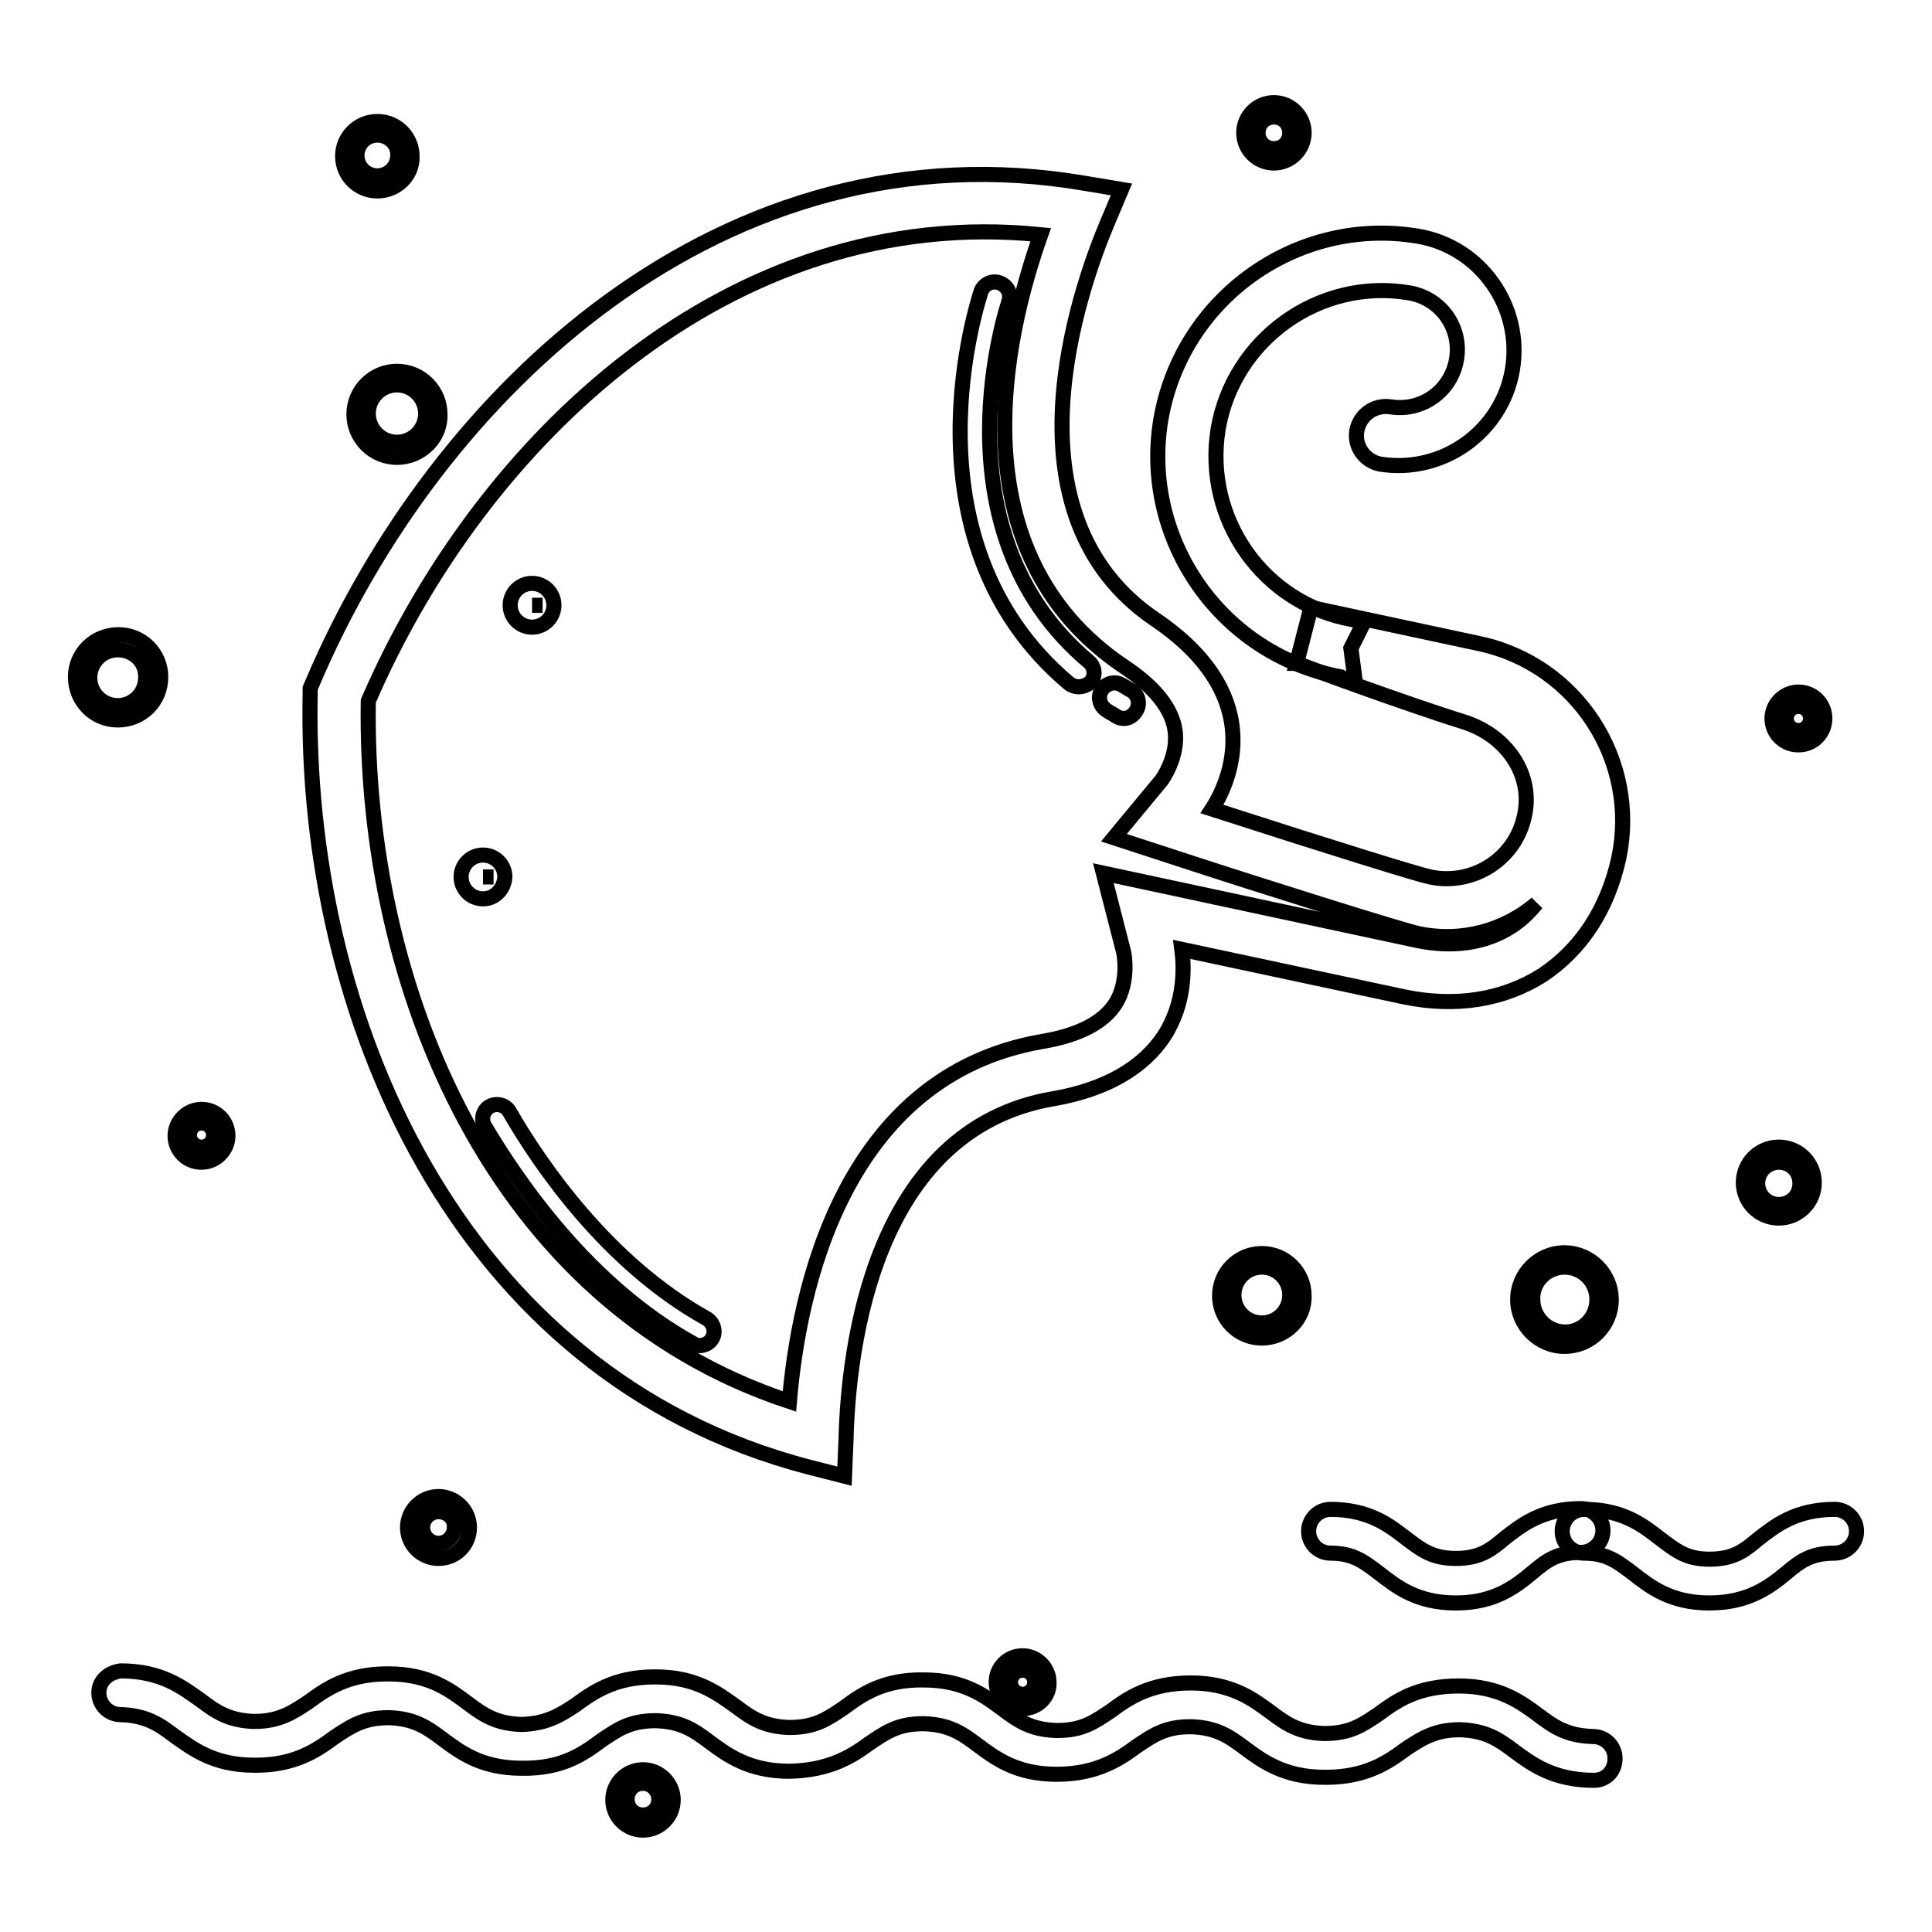 <?xml version="1.0" encoding="utf-8"?>
<!-- Svg Vector Icons : http://www.onlinewebfonts.com/icon -->
<!DOCTYPE svg PUBLIC "-//W3C//DTD SVG 1.1//EN" "http://www.w3.org/Graphics/SVG/1.1/DTD/svg11.dtd">
<svg version="1.1" xmlns="http://www.w3.org/2000/svg" xmlns:xlink="http://www.w3.org/1999/xlink" x="0px" y="0px" viewBox="0 0 256 256" enable-background="new 0 0 256 256" xml:space="preserve">
<g> <path stroke-width="2" fill-opacity="0" stroke="#000000"  d="M211.2,235.9L211.2,235.9c-5.4,0-8.3-2.2-10.6-3.9c-2-1.5-3.7-2.7-7.2-2.8c-3.3,0-5.1,1.2-7.2,2.6 c-2.3,1.7-5.2,3.7-10.5,3.7h-0.2c-5.4,0-8.3-2.2-10.6-3.9c-2-1.5-3.7-2.7-7.1-2.8h-0.1c-3.4,0-5,1.2-7.1,2.6 c-2.3,1.7-5.3,3.7-10.6,3.7c-5.4,0-8.2-2.2-10.5-3.9c-2-1.5-3.7-2.7-7.1-2.8h-0.1c-3.4,0-5,1.2-7.1,2.6c-2.3,1.7-5.3,3.6-10.6,3.7 c-5.4,0-8.3-2.2-10.6-3.9c-2-1.5-3.7-2.7-7.1-2.8c-3.5,0-5.1,1.2-7.2,2.6c-2.3,1.7-5.1,3.8-10.6,3.7c-5.4,0-8.2-2.2-10.5-3.9 c-2-1.5-3.7-2.7-7.1-2.8c-3.4,0-5.1,1.2-7.2,2.6c-2.3,1.7-5.2,3.7-10.4,3.7h-0.2c-5.4,0-8.2-2.2-10.6-3.9c-2-1.5-3.7-2.7-7.1-2.8 c-1.6,0-2.9-1.3-2.9-2.9c0,0,0,0,0,0c0-1.6,1.3-2.7,2.9-2.9c5.4,0,8.2,2.2,10.6,3.9c2,1.5,3.7,2.7,7.1,2.8c3.3,0,5.1-1.2,7.2-2.6 c2.3-1.7,5.2-3.7,10.4-3.7h0.2c5.4,0,8.2,2.2,10.5,3.9c2,1.5,3.7,2.7,7.1,2.8c3.3-0.1,5.1-1.2,7.2-2.6c2.3-1.7,5.2-3.7,10.4-3.7 h0.2c5.4,0,8.2,2.2,10.6,3.9c2,1.5,3.7,2.7,7.1,2.8c3.5,0,5.1-1.2,7.2-2.6c2.3-1.7,5.2-3.8,10.6-3.7c5.4,0,8.2,2.2,10.5,3.9 c2,1.5,3.7,2.7,7.1,2.8h0.1c3.4,0,5-1.2,7.1-2.6c2.3-1.7,5.2-3.7,10.6-3.7c5.4,0,8.3,2.2,10.6,3.9c2,1.5,3.7,2.7,7.1,2.8 c3.5,0,5.1-1.2,7.2-2.6c2.3-1.7,5.1-3.7,10.6-3.7c5.4,0,8.3,2.2,10.6,3.9c2,1.5,3.7,2.7,7.2,2.8c1.6,0,2.9,1.3,2.9,2.9 C214,234.7,212.8,235.9,211.2,235.9L211.2,235.9z M226.5,212.4c-5.2,0-7.9-2.2-10.1-3.9c-2-1.5-3.4-2.7-6.5-2.7 c-1.6,0-2.9-1.3-2.9-2.9c0-1.6,1.3-2.9,2.9-2.9c5.2,0,7.9,2.2,10.1,3.9c2,1.5,3.4,2.7,6.5,2.7c3.2,0,4.6-1.1,6.5-2.7 c2.2-1.7,4.9-3.9,10.1-3.9c1.6,0,2.9,1.3,2.9,2.9c0,1.6-1.3,2.9-2.9,2.9l0,0c-3.2,0-4.6,1.1-6.5,2.7 C234.4,210.3,231.6,212.4,226.5,212.4z"/> <path stroke-width="2" fill-opacity="0" stroke="#000000"  d="M192.9,212.4c-5.2,0-7.9-2.2-10.1-3.9c-2-1.5-3.4-2.7-6.5-2.7c-1.6,0-2.9-1.3-2.9-2.9 c0-1.6,1.3-2.9,2.9-2.9c5.2,0,7.9,2.2,10.1,3.9c2,1.5,3.4,2.6,6.5,2.6c3.2,0,4.6-1.1,6.5-2.7c2.2-1.7,4.9-3.9,10.1-3.9 c1.6,0,2.9,1.3,2.9,2.9c0,1.6-1.3,2.9-2.9,2.9l0,0c-3.2,0-4.6,1.1-6.5,2.7C200.7,210.3,198,212.4,192.9,212.4z M15.6,95.4 c-3.1,0-5.6-2.5-5.6-5.7c0-3.1,2.5-5.6,5.7-5.6c3.1,0,5.6,2.5,5.6,5.6C21.3,92.9,18.8,95.4,15.6,95.4z M15.6,86.1 c-2.1,0-3.7,1.7-3.7,3.7c0,2.1,1.7,3.7,3.7,3.7c2.1,0,3.7-1.7,3.7-3.7c0,0,0,0,0,0C19.4,87.7,17.7,86.1,15.6,86.1z M167.2,177.3 c-3.1,0-5.6-2.5-5.6-5.6c0-3.1,2.5-5.6,5.6-5.6c3.1,0,5.6,2.5,5.6,5.6c0,0,0,0,0,0C172.9,174.8,170.3,177.3,167.2,177.3z  M167.2,167.9c-2.1,0-3.7,1.7-3.7,3.7c0,2.1,1.7,3.7,3.7,3.7c2.1,0,3.7-1.7,3.7-3.7l0,0C170.9,169.6,169.3,167.9,167.2,167.9z  M50,25.3c-2.6,0-4.6-2.1-4.6-4.6c0-2.6,2.1-4.6,4.6-4.6c2.6,0,4.6,2.1,4.6,4.6C54.7,23.2,52.6,25.3,50,25.3z M50,17.9 c-1.5,0-2.7,1.2-2.7,2.7c0,1.5,1.2,2.7,2.7,2.7c1.5,0,2.7-1.2,2.7-2.7C52.8,19.1,51.5,17.9,50,17.9z M26.7,154 c-2,0-3.5-1.6-3.5-3.5c0-1.9,1.6-3.5,3.5-3.5c2,0,3.5,1.6,3.5,3.5C30.2,152.4,28.6,154,26.7,154z M26.7,148.8 c-0.9,0-1.6,0.7-1.6,1.6c0,0.9,0.7,1.6,1.6,1.6c0.9,0,1.6-0.7,1.6-1.6C28.3,149.5,27.6,148.8,26.7,148.8z M135.5,226.4 c-2,0-3.5-1.6-3.5-3.5c0-2,1.6-3.5,3.5-3.5c1.9,0,3.5,1.6,3.5,3.5C139.1,224.8,137.5,226.4,135.5,226.4z M135.5,221.3 c-0.9,0-1.6,0.7-1.6,1.6s0.7,1.6,1.6,1.6s1.6-0.7,1.6-1.6S136.4,221.3,135.5,221.3z M207.3,178.4c-3.4,0-6.2-2.8-6.2-6.2 c0-3.4,2.8-6.2,6.2-6.2c3.4,0,6.2,2.8,6.2,6.2l0,0C213.5,175.6,210.8,178.4,207.3,178.4z M207.3,167.9c-2.3,0-4.3,1.9-4.2,4.3 c0,2.3,1.9,4.3,4.3,4.3c2.3,0,4.2-1.9,4.2-4.3C211.6,169.8,209.7,167.9,207.3,167.9L207.3,167.9z M52.6,60.6 c-3.2,0-5.7-2.6-5.7-5.7c0-3.2,2.6-5.7,5.7-5.7c3.2,0,5.7,2.6,5.7,5.7C58.4,58,55.8,60.6,52.6,60.6z M52.6,51 c-2.1,0-3.8,1.7-3.8,3.8c0,2.1,1.7,3.8,3.8,3.8c2.1,0,3.8-1.7,3.8-3.8C56.4,52.7,54.7,51,52.6,51z M238.3,98.7 c-2,0-3.5-1.6-3.5-3.5s1.6-3.5,3.5-3.5c2,0,3.5,1.6,3.5,3.5c0,0,0,0,0,0C241.8,97.1,240.3,98.7,238.3,98.7z M238.3,93.6 c-0.9,0-1.6,0.7-1.6,1.6s0.7,1.6,1.6,1.6s1.6-0.7,1.6-1.6S239.2,93.6,238.3,93.6z M235.7,161.4c-2.6,0-4.7-2.1-4.7-4.7 c0-2.6,2.1-4.7,4.7-4.7c2.6,0,4.7,2.1,4.7,4.7l0,0C240.4,159.3,238.3,161.4,235.7,161.4z M235.7,154c-1.5,0-2.8,1.2-2.8,2.8 c0,1.5,1.2,2.8,2.8,2.8s2.8-1.2,2.8-2.8C238.5,155.2,237.3,154,235.7,154L235.7,154z M58.1,206.5c-2.2,0-4.1-1.8-4.1-4.1 c0-2.2,1.8-4.1,4.1-4.1c2.2,0,4.1,1.8,4.1,4.1c0,0,0,0,0,0C62.2,204.7,60.4,206.5,58.1,206.5z M58.1,200.3c-1.2,0-2.1,1-2.1,2.1 c0,1.2,1,2.1,2.1,2.1c1.2,0,2.1-1,2.1-2.1C60.3,201.2,59.3,200.3,58.1,200.3L58.1,200.3z M85.2,242.5c-2.2,0-4-1.8-4-4 c0-2.2,1.8-4,4-4c2.2,0,4,1.8,4,4C89.2,240.7,87.4,242.5,85.2,242.5z M85.2,236.3c-1.2,0-2.1,0.9-2.1,2.1c0,1.2,0.9,2.1,2.1,2.1 c1.2,0,2.1-0.9,2.1-2.1C87.3,237.3,86.4,236.3,85.2,236.3z M168.8,21.6c-2.2,0-4-1.8-4-4c0-2.2,1.8-4,4-4c2.2,0,4,1.8,4,4 c0,0,0,0,0,0C172.8,19.8,171,21.6,168.8,21.6z M168.8,15.5c-1.2,0-2.1,0.9-2.1,2.1c0,1.2,0.9,2.1,2.1,2.1c1.2,0,2.1-0.9,2.1-2.1 C170.9,16.4,170,15.5,168.8,15.5z M178.2,90l-0.5-0.3c-15.8-2.9-26.5-18.1-23.9-34c2.7-16.1,18-27.1,34.1-24.4 c8.3,1.4,13.9,9.4,12.5,17.7c-1.4,8.2-9.2,13.8-17.5,12.5c-2.1-0.4-3.5-2.4-3.1-4.5c0.4-2,2.3-3.4,4.4-3.1c4.2,0.7,8.1-2.1,8.8-6.3 c0.7-4.2-2.1-8.1-6.3-8.8c-11.9-2-23.3,6.2-25.3,18.1c-1.9,11.9,6,23.1,17.8,25.2l1,0.2l0.5,0.2l-1.7,3.4v0l0.5,3.8L178.2,90z"/> <path stroke-width="2" fill-opacity="0" stroke="#000000"  d="M111.9,195.6l-4.7-1.2c-46.9-12.2-67-60.3-66.1-102.5l0-0.7l0.3-0.7C57.9,51.7,96,16.1,143.8,24.3l4.8,0.8 l-1.9,4.5c-3.7,8.8-14.2,38.6,6.4,52.5c5.9,4,9.3,8.6,10.1,13.7c0.8,5.1-1.3,9.4-2.6,11.4c16.1,5.2,27.4,8.7,28.9,9 c5.7,1.2,11.3-2.4,12.5-8.1c1.2-5.4-2.3-10.7-8.2-12.5c-7.7-2.4-21.8-7.6-21.9-7.7l-0.1,0l1.9-7.4l22.4,4.8 c12.9,2.8,21.1,15.5,18.4,28.4c-1.5,6.8-5,12.1-10.1,15.5c-5.2,3.3-11.5,4.3-18.3,2.9l-29.5-6.3c0.3,2.3,0.5,7-2.3,11.4 c-2.8,4.3-7.8,7.2-14.8,8.4c-23.8,4.1-27.1,33-27.4,45.2L111.9,195.6z M48.8,92.9c-0.6,37.6,16.4,79.8,55.8,92.8 c1.2-14.3,6.9-43.1,33.5-47.7c4.8-0.8,8.1-2.5,9.7-5c1.9-3,1.1-6.8,1.1-6.8l-2.7-10.5l41.5,8.9c4.7,1,9.1,0.4,12.5-1.8 c1.3-0.8,2.4-1.9,3.4-3.1c-4.3,3.7-10.1,5.2-15.7,4c-2.6-0.6-20.4-6.2-30.8-9.6l-9.5-3.1l6.3-7.6c0,0,2.3-3.1,1.8-6.6 c-0.4-2.9-2.7-5.8-6.8-8.5c-22.4-15.1-15.8-43.7-11-57.2C96.7,26.9,63.7,58.4,48.8,92.9z"/> <path stroke-width="2" fill-opacity="0" stroke="#000000"  d="M70.5,83.1c-1.6,0-2.9-1.3-2.9-2.9c0-1.6,1.3-2.9,2.9-2.9s2.9,1.3,2.9,2.9C73.4,81.8,72.1,83.1,70.5,83.1z  M70.5,80.2h1.4H70.5z M64,119.1c-1.6,0-2.9-1.3-2.9-2.9c0-1.6,1.3-2.9,2.9-2.9c1.6,0,2.9,1.3,2.9,2.9 C66.8,117.8,65.6,119.1,64,119.1z M64,116.2h1.4H64z M148.9,95.2c-0.3,0-0.7-0.1-1-0.3c-0.4-0.3-0.9-0.5-1.3-0.8 c-0.9-0.6-1.2-1.8-0.6-2.7c0.6-0.9,1.8-1.2,2.7-0.6l0,0c0.4,0.2,0.8,0.5,1.2,0.7c0.9,0.5,1.2,1.7,0.7,2.6 C150.2,94.8,149.6,95.2,148.9,95.2L148.9,95.2z M142.9,91c-0.5,0-0.9-0.2-1.2-0.4c-22.9-19.2-11.8-51.6-11.7-52 c0.4-1,1.5-1.5,2.5-1.1c1,0.4,1.5,1.4,1.2,2.4c-0.1,0.3-10.3,30.3,10.6,47.8c0.8,0.7,0.9,1.9,0.2,2.7C144,90.8,143.5,91,142.9,91 L142.9,91z M92.7,178.3c-0.3,0-0.6-0.1-0.9-0.3c-13.9-7.7-23.2-21.4-27.6-28.8c-0.5-0.9-0.2-2.1,0.7-2.6c0.9-0.5,2.1-0.2,2.6,0.7 c4.1,7.1,13,20.1,26.1,27.4c0.9,0.5,1.3,1.7,0.8,2.6C94.1,177.9,93.4,178.3,92.7,178.3z"/></g>
</svg>